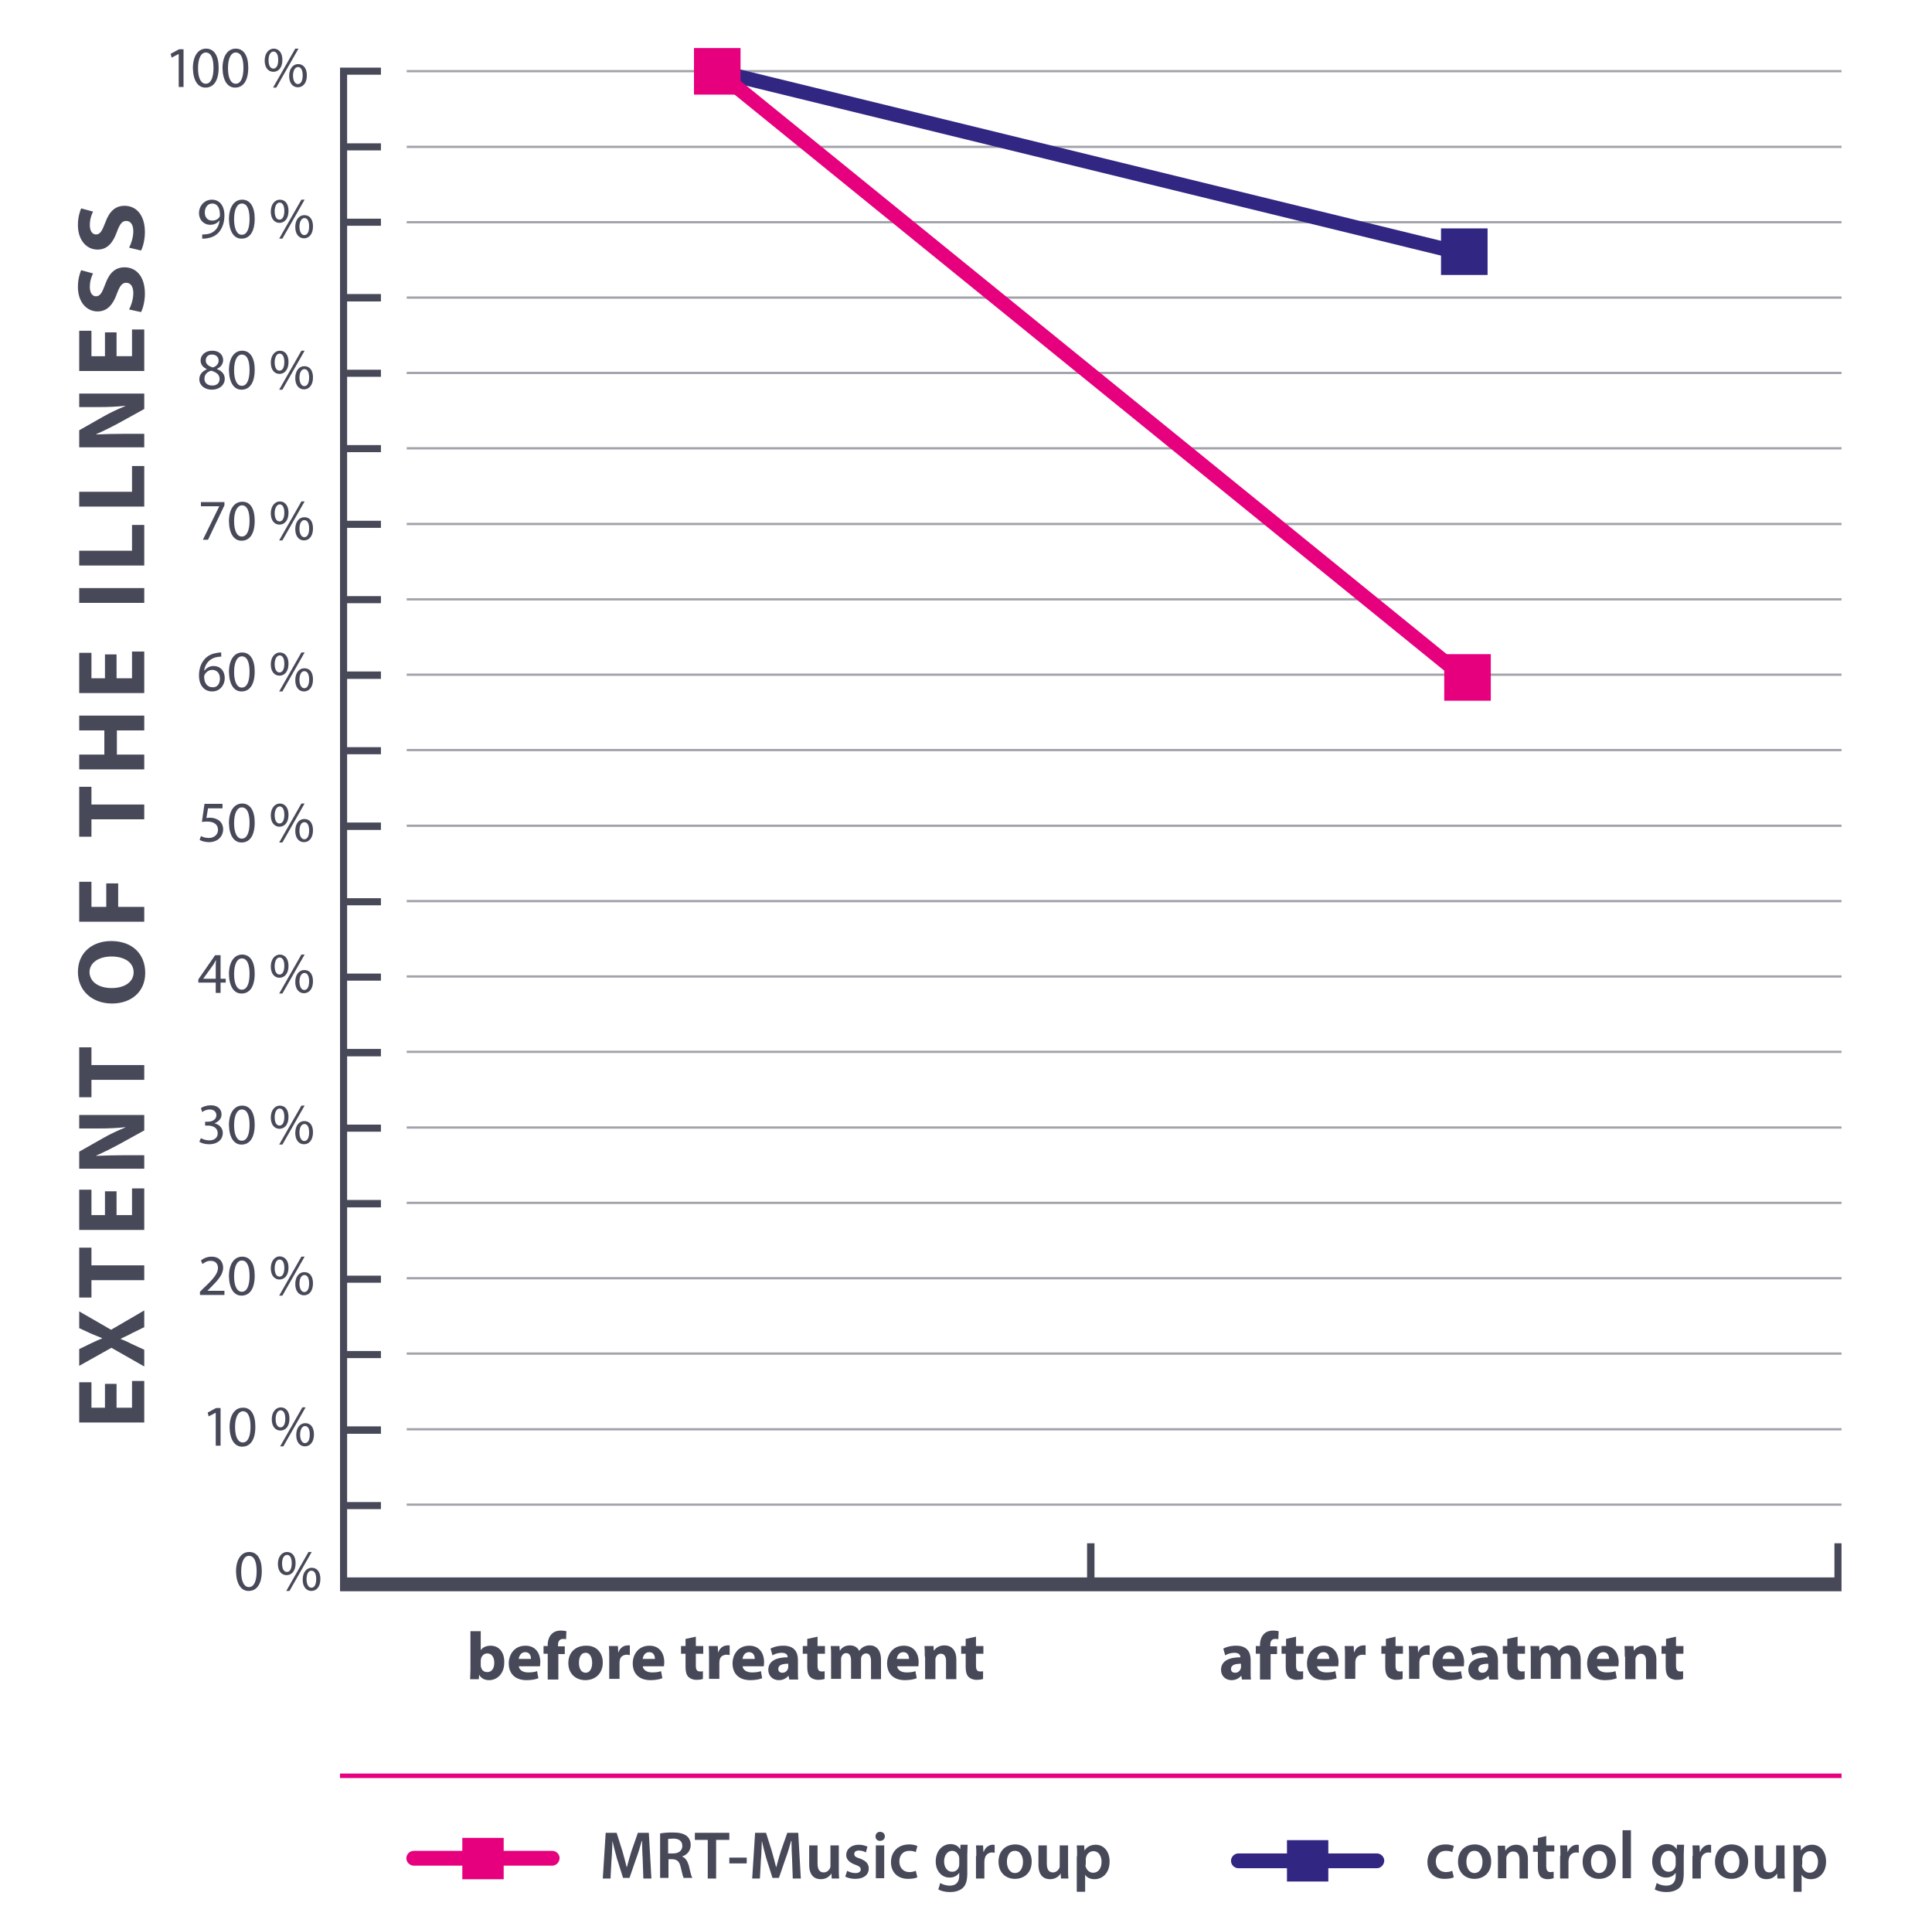<?xml version="1.0" encoding="utf-8"?>
<!-- Generator: Adobe Illustrator 19.0.0, SVG Export Plug-In . SVG Version: 6.00 Build 0)  -->
<svg version="1.1" id="Ebene_1" xmlns="http://www.w3.org/2000/svg" xmlns:xlink="http://www.w3.org/1999/xlink" x="0px" y="0px"
	 viewBox="0 0 600 594" enable-background="new 0 0 600 594" xml:space="preserve">
<line opacity="0.51" fill="none" stroke="#474959" stroke-width="0.703" x1="126.3" y1="22.1" x2="571.9" y2="22.1"/>
<line opacity="0.51" fill="none" stroke="#474959" stroke-width="0.703" x1="126.3" y1="45.6" x2="571.9" y2="45.6"/>
<line opacity="0.51" fill="none" stroke="#474959" stroke-width="0.703" x1="126.3" y1="69" x2="571.9" y2="69"/>
<line opacity="0.51" fill="none" stroke="#474959" stroke-width="0.703" x1="126.3" y1="92.4" x2="571.9" y2="92.4"/>
<line opacity="0.51" fill="none" stroke="#474959" stroke-width="0.703" x1="126.3" y1="115.8" x2="571.9" y2="115.8"/>
<line opacity="0.51" fill="none" stroke="#474959" stroke-width="0.703" x1="126.3" y1="139.2" x2="571.9" y2="139.2"/>
<line opacity="0.51" fill="none" stroke="#474959" stroke-width="0.703" x1="126.3" y1="162.7" x2="571.9" y2="162.7"/>
<line opacity="0.51" fill="none" stroke="#474959" stroke-width="0.703" x1="126.3" y1="186.1" x2="571.9" y2="186.1"/>
<line opacity="0.51" fill="none" stroke="#474959" stroke-width="0.703" x1="126.3" y1="209.5" x2="571.9" y2="209.5"/>
<line opacity="0.51" fill="none" stroke="#474959" stroke-width="0.703" x1="126.3" y1="232.9" x2="571.9" y2="232.9"/>
<line opacity="0.51" fill="none" stroke="#474959" stroke-width="0.703" x1="126.3" y1="256.4" x2="571.9" y2="256.4"/>
<line opacity="0.51" fill="none" stroke="#474959" stroke-width="0.703" x1="126.3" y1="279.8" x2="571.9" y2="279.8"/>
<line opacity="0.51" fill="none" stroke="#474959" stroke-width="0.703" x1="126.3" y1="303.2" x2="571.9" y2="303.2"/>
<line opacity="0.51" fill="none" stroke="#474959" stroke-width="0.703" x1="126.3" y1="326.6" x2="571.9" y2="326.6"/>
<line opacity="0.51" fill="none" stroke="#474959" stroke-width="0.703" x1="126.3" y1="350.1" x2="571.9" y2="350.1"/>
<line opacity="0.51" fill="none" stroke="#474959" stroke-width="0.703" x1="126.3" y1="373.5" x2="571.9" y2="373.5"/>
<line opacity="0.51" fill="none" stroke="#474959" stroke-width="0.703" x1="126.3" y1="396.9" x2="571.9" y2="396.9"/>
<line opacity="0.51" fill="none" stroke="#474959" stroke-width="0.703" x1="126.3" y1="420.3" x2="571.9" y2="420.3"/>
<line opacity="0.51" fill="none" stroke="#474959" stroke-width="0.703" x1="126.3" y1="443.8" x2="571.9" y2="443.8"/>
<line opacity="0.51" fill="none" stroke="#474959" stroke-width="0.703" x1="126.3" y1="467.2" x2="571.9" y2="467.2"/>
<g>
	<g>
		<path fill="#474959" d="M199.6,577.5c-0.1-1.8-0.2-4-0.2-5.9h-0.1c-0.5,1.7-1,3.6-1.7,5.4l-2.1,6.1h-2l-1.9-6
			c-0.5-1.8-1-3.7-1.4-5.5h0c-0.1,1.8-0.1,4.1-0.3,6l-0.3,5.7h-2.4l0.9-14.2h3.4l1.8,5.7c0.5,1.7,0.9,3.3,1.3,4.9h0.1
			c0.4-1.5,0.9-3.3,1.4-4.9l2-5.7h3.4l0.8,14.2h-2.5L199.6,577.5z"/>
		<path fill="#474959" d="M205,569.3c1-0.2,2.4-0.3,3.9-0.3c2,0,3.4,0.3,4.4,1.1c0.8,0.7,1.2,1.6,1.2,2.8c0,1.8-1.2,3.1-2.6,3.5v0.1
			c1,0.4,1.6,1.4,2,2.7c0.4,1.8,0.8,3.4,1.1,3.9h-2.7c-0.2-0.4-0.5-1.6-0.9-3.3c-0.4-1.8-1.1-2.4-2.5-2.5h-1.3v5.8H205V569.3z
			 M207.6,575.5h1.5c1.7,0,2.8-0.9,2.8-2.3c0-1.6-1.1-2.3-2.8-2.3c-0.8,0-1.3,0.1-1.6,0.1V575.5z"/>
		<path fill="#474959" d="M219.8,571.3h-4v-2.2h10.7v2.2h-4.1v12h-2.6V571.3z"/>
		<path fill="#474959" d="M231.9,576.8v1.8h-5.4v-1.8H231.9z"/>
		<path fill="#474959" d="M246,577.5c-0.1-1.8-0.2-4-0.2-5.9h-0.1c-0.5,1.7-1,3.6-1.7,5.4l-2.1,6.1h-2l-1.9-6
			c-0.5-1.8-1-3.7-1.4-5.5h0c-0.1,1.8-0.1,4.1-0.3,6l-0.3,5.7h-2.4l0.9-14.2h3.4l1.8,5.7c0.5,1.7,0.9,3.3,1.3,4.9h0.1
			c0.4-1.5,0.9-3.3,1.4-4.9l2-5.7h3.4l0.8,14.2h-2.5L246,577.5z"/>
		<path fill="#474959" d="M260.5,580.2c0,1.2,0,2.2,0.1,3.1h-2.3l-0.1-1.6h0c-0.4,0.7-1.4,1.8-3.3,1.8c-1.9,0-3.6-1.1-3.6-4.5v-6
			h2.6v5.6c0,1.7,0.5,2.8,1.9,2.8c1,0,1.7-0.7,2-1.4c0.1-0.2,0.1-0.5,0.1-0.8V573h2.6V580.2z"/>
		<path fill="#474959" d="M263.1,580.9c0.6,0.4,1.7,0.7,2.6,0.7c1.1,0,1.6-0.5,1.6-1.1c0-0.7-0.4-1-1.7-1.5c-2-0.7-2.8-1.8-2.8-3
			c0-1.8,1.5-3.2,3.9-3.2c1.1,0,2.1,0.3,2.7,0.6l-0.5,1.8c-0.4-0.3-1.3-0.6-2.2-0.6c-0.9,0-1.4,0.4-1.4,1.1c0,0.7,0.5,1,1.8,1.4
			c1.8,0.7,2.7,1.6,2.7,3.1c0,1.8-1.4,3.2-4.2,3.2c-1.2,0-2.4-0.3-3.1-0.7L263.1,580.9z"/>
		<path fill="#474959" d="M274.8,570.2c0,0.8-0.6,1.4-1.5,1.4c-0.9,0-1.4-0.6-1.4-1.4c0-0.8,0.6-1.4,1.4-1.4
			C274.2,568.8,274.8,569.4,274.8,570.2z M272,583.2V573h2.6v10.2H272z"/>
		<path fill="#474959" d="M284.9,582.9c-0.5,0.3-1.6,0.5-2.9,0.5c-3.2,0-5.3-2-5.3-5.2c0-3.1,2.1-5.5,5.7-5.5c0.9,0,1.9,0.2,2.5,0.5
			l-0.5,1.9c-0.4-0.2-1-0.4-2-0.4c-2,0-3.1,1.4-3.1,3.3c0,2.1,1.4,3.3,3.1,3.3c0.9,0,1.5-0.2,2-0.4L284.9,582.9z"/>
		<path fill="#474959" d="M300.5,573c0,0.7-0.1,1.5-0.1,2.9v5.8c0,2.1-0.4,3.7-1.5,4.6c-1.1,0.9-2.5,1.2-3.9,1.2
			c-1.3,0-2.7-0.3-3.6-0.8l0.6-2c0.7,0.4,1.7,0.8,3,0.8c1.7,0,2.9-0.9,2.9-3.1v-0.9h0c-0.6,0.9-1.6,1.5-3,1.5c-2.5,0-4.3-2.1-4.3-5
			c0-3.4,2.2-5.4,4.6-5.4c1.6,0,2.5,0.8,3,1.6h0l0.1-1.4H300.5z M297.9,577.1c0-0.2,0-0.5-0.1-0.7c-0.3-0.9-1-1.7-2.1-1.7
			c-1.4,0-2.5,1.3-2.5,3.3c0,1.7,0.9,3.2,2.5,3.2c1,0,1.8-0.6,2.1-1.6c0.1-0.3,0.1-0.6,0.1-0.9V577.1z"/>
		<path fill="#474959" d="M303.2,576.3c0-1.4,0-2.4-0.1-3.3h2.2l0.1,2h0.1c0.5-1.4,1.7-2.2,2.8-2.2c0.3,0,0.4,0,0.6,0.1v2.4
			c-0.2,0-0.4-0.1-0.8-0.1c-1.2,0-2.1,0.8-2.3,2c0,0.2-0.1,0.5-0.1,0.8v5.3h-2.6V576.3z"/>
		<path fill="#474959" d="M320.4,578c0,3.8-2.6,5.4-5.2,5.4c-2.9,0-5.1-2-5.1-5.3c0-3.4,2.2-5.4,5.3-5.4
			C318.4,572.8,320.4,574.9,320.4,578z M312.7,578.1c0,2,1,3.5,2.5,3.5c1.5,0,2.5-1.4,2.5-3.5c0-1.6-0.7-3.4-2.5-3.4
			C313.4,574.7,312.7,576.4,312.7,578.1z"/>
		<path fill="#474959" d="M331.7,580.2c0,1.2,0,2.2,0.1,3.1h-2.3l-0.1-1.6h0c-0.4,0.7-1.4,1.8-3.3,1.8c-1.9,0-3.6-1.1-3.6-4.5v-6
			h2.6v5.6c0,1.7,0.5,2.8,1.9,2.8c1,0,1.7-0.7,2-1.4c0.1-0.2,0.1-0.5,0.1-0.8V573h2.6V580.2z"/>
		<path fill="#474959" d="M334.5,576.4c0-1.3,0-2.4-0.1-3.4h2.3l0.1,1.6h0c0.8-1.2,2-1.8,3.5-1.8c2.4,0,4.3,2,4.3,5.2
			c0,3.7-2.3,5.5-4.7,5.5c-1.3,0-2.4-0.5-2.9-1.4h0v5.3h-2.6V576.4z M337.1,579c0,0.3,0,0.5,0.1,0.7c0.3,1,1.2,1.8,2.3,1.8
			c1.6,0,2.6-1.4,2.6-3.4c0-1.8-0.9-3.3-2.5-3.3c-1.1,0-2.1,0.8-2.3,1.9c-0.1,0.2-0.1,0.4-0.1,0.7V579z"/>
	</g>
	<g>
		<line fill="#E30613" x1="128.3" y1="577.1" x2="171.3" y2="577.1"/>
		<path fill="#E6007E" d="M171.5,579.3h-43c-1.2,0-2.3-1-2.3-2.3c0-1.2,1-2.3,2.3-2.3h43c1.2,0,2.3,1,2.3,2.3
			C173.7,578.3,172.7,579.3,171.5,579.3z"/>
		<rect x="144.6" y="571.7" fill="#E6007E" stroke="#E6007E" stroke-width="2.045" width="10.8" height="10.8"/>
	</g>
</g>
<g>
	<g>
		<path fill="#474959" d="M451.5,582.9c-0.5,0.3-1.6,0.5-2.9,0.5c-3.2,0-5.3-2-5.3-5.2c0-3.1,2.1-5.5,5.7-5.5c0.9,0,1.9,0.2,2.5,0.5
			l-0.5,1.9c-0.4-0.2-1-0.4-2-0.4c-2,0-3.1,1.4-3.1,3.3c0,2.1,1.4,3.3,3.1,3.3c0.9,0,1.5-0.2,2-0.4L451.5,582.9z"/>
		<path fill="#474959" d="M463.1,578c0,3.8-2.6,5.4-5.2,5.4c-2.9,0-5.1-2-5.1-5.3c0-3.4,2.2-5.4,5.3-5.4
			C461.1,572.8,463.1,574.9,463.1,578z M455.4,578.1c0,2,1,3.5,2.5,3.5c1.5,0,2.5-1.4,2.5-3.5c0-1.6-0.7-3.4-2.5-3.4
			C456.1,574.7,455.4,576.4,455.4,578.1z"/>
		<path fill="#474959" d="M465.2,576.1c0-1.2,0-2.2-0.1-3h2.3l0.1,1.5h0.1c0.4-0.8,1.6-1.8,3.3-1.8c1.8,0,3.6,1.2,3.6,4.4v6.1h-2.6
			v-5.8c0-1.5-0.5-2.6-2-2.6c-1,0-1.7,0.7-2,1.5c-0.1,0.2-0.1,0.5-0.1,0.8v6h-2.6V576.1z"/>
		<path fill="#474959" d="M480.2,570.1v2.9h2.5v1.9h-2.5v4.5c0,1.2,0.3,1.9,1.3,1.9c0.4,0,0.8-0.1,1-0.1l0,2c-0.4,0.1-1,0.3-1.9,0.3
			c-0.9,0-1.7-0.3-2.2-0.8c-0.5-0.6-0.8-1.5-0.8-2.9V575h-1.5V573h1.5v-2.3L480.2,570.1z"/>
		<path fill="#474959" d="M484.6,576.3c0-1.4,0-2.4-0.1-3.3h2.2l0.1,2h0.1c0.5-1.4,1.7-2.2,2.8-2.2c0.3,0,0.4,0,0.6,0.1v2.4
			c-0.2,0-0.4-0.1-0.8-0.1c-1.2,0-2.1,0.8-2.3,2c0,0.2-0.1,0.5-0.1,0.8v5.3h-2.6V576.3z"/>
		<path fill="#474959" d="M501.8,578c0,3.8-2.6,5.4-5.2,5.4c-2.9,0-5.1-2-5.1-5.3c0-3.4,2.2-5.4,5.3-5.4
			C499.8,572.8,501.8,574.9,501.8,578z M494.1,578.1c0,2,1,3.5,2.5,3.5c1.5,0,2.5-1.4,2.5-3.5c0-1.6-0.7-3.4-2.5-3.4
			C494.9,574.7,494.1,576.4,494.1,578.1z"/>
		<path fill="#474959" d="M503.9,568.3h2.6v14.9h-2.6V568.3z"/>
		<path fill="#474959" d="M523,573c0,0.7-0.1,1.5-0.1,2.9v5.8c0,2.1-0.4,3.7-1.5,4.6c-1.1,0.9-2.5,1.2-3.9,1.2
			c-1.3,0-2.7-0.3-3.6-0.8l0.6-2c0.7,0.4,1.7,0.8,3,0.8c1.7,0,2.9-0.9,2.9-3.1v-0.9h0c-0.6,0.9-1.6,1.5-3,1.5c-2.5,0-4.3-2.1-4.3-5
			c0-3.4,2.2-5.4,4.6-5.4c1.6,0,2.5,0.8,3,1.6h0l0.1-1.4H523z M520.4,577.1c0-0.2,0-0.5-0.1-0.7c-0.3-0.9-1-1.7-2.1-1.7
			c-1.4,0-2.5,1.3-2.5,3.3c0,1.7,0.9,3.2,2.5,3.2c1,0,1.8-0.6,2.1-1.6c0.1-0.3,0.1-0.6,0.1-0.9V577.1z"/>
		<path fill="#474959" d="M525.7,576.3c0-1.4,0-2.4-0.1-3.3h2.2l0.1,2h0.1c0.5-1.4,1.7-2.2,2.8-2.2c0.3,0,0.4,0,0.6,0.1v2.4
			c-0.2,0-0.4-0.1-0.8-0.1c-1.2,0-2.1,0.8-2.3,2c0,0.2-0.1,0.5-0.1,0.8v5.3h-2.6V576.3z"/>
		<path fill="#474959" d="M542.9,578c0,3.8-2.6,5.4-5.2,5.4c-2.9,0-5.1-2-5.1-5.3c0-3.4,2.2-5.4,5.3-5.4
			C540.9,572.8,542.9,574.9,542.9,578z M535.2,578.1c0,2,1,3.5,2.5,3.5c1.5,0,2.5-1.4,2.5-3.5c0-1.6-0.7-3.4-2.5-3.4
			C535.9,574.7,535.2,576.4,535.2,578.1z"/>
		<path fill="#474959" d="M554.2,580.2c0,1.2,0,2.2,0.1,3.1H552l-0.1-1.6h0c-0.4,0.7-1.4,1.8-3.3,1.8c-1.9,0-3.6-1.1-3.6-4.5v-6h2.6
			v5.6c0,1.7,0.5,2.8,1.9,2.8c1,0,1.7-0.7,2-1.4c0.1-0.2,0.1-0.5,0.1-0.8V573h2.6V580.2z"/>
		<path fill="#474959" d="M557,576.4c0-1.3,0-2.4-0.1-3.4h2.3l0.1,1.6h0c0.8-1.2,2-1.8,3.5-1.8c2.4,0,4.3,2,4.3,5.2
			c0,3.7-2.3,5.5-4.7,5.5c-1.3,0-2.4-0.5-2.9-1.4h0v5.3H557V576.4z M559.6,579c0,0.3,0,0.5,0.1,0.7c0.3,1,1.2,1.8,2.3,1.8
			c1.6,0,2.6-1.4,2.6-3.4c0-1.8-0.9-3.3-2.5-3.3c-1.1,0-2.1,0.8-2.3,1.9c-0.1,0.2-0.1,0.4-0.1,0.7V579z"/>
	</g>
	<g>
		<line fill="#E30613" x1="384.4" y1="577.8" x2="427.4" y2="577.8"/>
		<path fill="#312783" d="M427.6,580.1h-43c-1.2,0-2.3-1-2.3-2.3c0-1.2,1-2.3,2.3-2.3h43c1.2,0,2.3,1,2.3,2.3
			C429.8,579.1,428.8,580.1,427.6,580.1z"/>
		<rect x="400.7" y="572.4" fill="#312783" stroke="#312783" stroke-width="2.045" width="10.8" height="10.8"/>
	</g>
</g>
<polygon fill="#474959" points="569.7,479.2 569.7,489.8 339.9,489.8 339.9,479.2 337.6,479.2 337.6,489.8 107.8,489.8 107.8,468.6 
	118.3,468.6 118.3,466.4 107.8,466.4 107.8,445.2 118.3,445.2 118.3,442.9 107.8,442.9 107.8,421.7 118.3,421.7 118.3,419.5 
	107.8,419.5 107.8,398.3 118.3,398.3 118.3,396.1 107.8,396.1 107.8,374.9 118.3,374.9 118.3,372.6 107.8,372.6 107.8,351.4 
	118.3,351.4 118.3,349.2 107.8,349.2 107.8,328 118.3,328 118.3,325.7 107.8,325.7 107.8,304.5 118.3,304.5 118.3,302.3 
	107.8,302.3 107.8,281.1 118.3,281.1 118.3,278.9 107.8,278.9 107.8,257.7 118.3,257.7 118.3,255.4 107.8,255.4 107.8,234.2 
	118.3,234.2 118.3,232 107.8,232 107.8,210.8 118.3,210.8 118.3,208.5 107.8,208.5 107.8,187.3 118.3,187.3 118.3,185.1 
	107.8,185.1 107.8,163.9 118.3,163.9 118.3,161.7 107.8,161.7 107.8,140.4 118.3,140.4 118.3,138.2 107.8,138.2 107.8,117 
	118.3,117 118.3,114.8 107.8,114.8 107.8,93.6 118.3,93.6 118.3,91.3 107.8,91.3 107.8,70.1 118.3,70.1 118.3,67.9 107.8,67.9 
	107.8,46.7 118.3,46.7 118.3,44.5 107.8,44.5 107.8,23.2 118.3,23.2 118.3,21 105.6,21 105.6,494.1 571.9,494.1 571.9,479.2 "/>
<path fill="none" stroke="#312783" stroke-width="4.462" stroke-linecap="round" d="M454.6,78.8L222.7,22.1"/>
<g>
	<path fill="#474959" d="M81.3,487.8c0,4-1.5,6.2-4.1,6.2c-2.3,0-3.8-2.1-3.9-6c0-3.9,1.7-6.1,4.1-6.1
		C79.9,481.9,81.3,484.1,81.3,487.8z M74.9,488c0,3,0.9,4.8,2.4,4.8c1.6,0,2.4-1.9,2.4-4.9c0-2.9-0.7-4.8-2.4-4.8
		C75.9,483.1,74.9,484.8,74.9,488z"/>
	<path fill="#474959" d="M91.8,485.4c0,2.5-1.3,3.7-2.8,3.7c-1.5,0-2.7-1.2-2.7-3.5c0-2.3,1.3-3.7,2.8-3.7
		C90.8,481.9,91.8,483.2,91.8,485.4z M87.6,485.5c0,1.5,0.5,2.6,1.5,2.6c1,0,1.5-1.1,1.5-2.7c0-1.4-0.4-2.6-1.5-2.6
		C88.1,482.9,87.6,484,87.6,485.5z M88.9,494l6.9-12.1h1L89.9,494H88.9z M99.5,490.3c0,2.5-1.3,3.7-2.8,3.7c-1.5,0-2.7-1.2-2.7-3.5
		c0-2.4,1.3-3.7,2.8-3.7C98.4,486.8,99.5,488,99.5,490.3z M95.2,490.4c0,1.5,0.6,2.6,1.5,2.6c1,0,1.5-1.1,1.5-2.7
		c0-1.4-0.4-2.6-1.5-2.6C95.7,487.7,95.2,488.9,95.2,490.4z"/>
</g>
<g>
	<path fill="#474959" d="M66.9,438.7L66.9,438.7l-2.1,1.1l-0.3-1.2l2.6-1.4h1.4v11.7h-1.5V438.7z"/>
	<path fill="#474959" d="M79.3,443c0,4-1.5,6.2-4.1,6.2c-2.3,0-3.8-2.1-3.9-6c0-3.9,1.7-6.1,4.1-6.1C77.9,437,79.3,439.2,79.3,443z
		 M73,443.1c0,3,0.9,4.8,2.4,4.8c1.6,0,2.4-1.9,2.4-4.9c0-2.9-0.7-4.8-2.4-4.8C74,438.3,73,440,73,443.1z"/>
	<path fill="#474959" d="M89.9,440.5c0,2.5-1.3,3.7-2.8,3.7c-1.5,0-2.7-1.2-2.7-3.5c0-2.3,1.3-3.7,2.8-3.7
		C88.8,437,89.9,438.3,89.9,440.5z M85.6,440.6c0,1.5,0.5,2.6,1.5,2.6c1,0,1.5-1.1,1.5-2.7c0-1.4-0.4-2.6-1.5-2.6
		C86.1,438,85.6,439.2,85.6,440.6z M87,449.1l6.9-12.1h1L88,449.1H87z M97.5,445.4c0,2.5-1.3,3.7-2.8,3.7c-1.5,0-2.7-1.2-2.7-3.5
		c0-2.4,1.3-3.7,2.8-3.7C96.4,441.9,97.5,443.1,97.5,445.4z M93.2,445.5c0,1.5,0.6,2.6,1.5,2.6c1,0,1.5-1.1,1.5-2.7
		c0-1.4-0.4-2.6-1.5-2.6C93.8,442.8,93.2,444,93.2,445.5z"/>
</g>
<g>
	<path fill="#474959" d="M62.1,402.1v-1l1.2-1.2c3-2.8,4.3-4.4,4.4-6.1c0-1.2-0.6-2.3-2.3-2.3c-1.1,0-1.9,0.5-2.5,1l-0.5-1.1
		c0.8-0.7,2-1.2,3.3-1.2c2.5,0,3.6,1.7,3.6,3.4c0,2.2-1.6,3.9-4,6.3l-0.9,0.9v0h5.3v1.3H62.1z"/>
	<path fill="#474959" d="M79.1,396.1c0,4-1.5,6.2-4.1,6.2c-2.3,0-3.8-2.1-3.9-6c0-3.9,1.7-6.1,4.1-6.1
		C77.7,390.2,79.1,392.3,79.1,396.1z M72.7,396.3c0,3,0.9,4.8,2.4,4.8c1.6,0,2.4-1.9,2.4-4.9c0-2.9-0.7-4.8-2.4-4.8
		C73.7,391.4,72.7,393.1,72.7,396.3z"/>
	<path fill="#474959" d="M89.6,393.6c0,2.5-1.3,3.7-2.8,3.7c-1.5,0-2.7-1.2-2.7-3.5c0-2.3,1.3-3.7,2.8-3.7
		C88.5,390.2,89.6,391.4,89.6,393.6z M85.3,393.8c0,1.5,0.5,2.6,1.5,2.6c1,0,1.5-1.1,1.5-2.7c0-1.4-0.4-2.6-1.5-2.6
		C85.9,391.1,85.3,392.3,85.3,393.8z M86.7,402.3l6.9-12.1h1l-6.9,12.1H86.7z M97.2,398.5c0,2.5-1.3,3.7-2.8,3.7
		c-1.5,0-2.7-1.2-2.7-3.5c0-2.4,1.3-3.7,2.8-3.7C96.2,395,97.2,396.3,97.2,398.5z M93,398.6c0,1.5,0.6,2.6,1.5,2.6
		c1,0,1.5-1.1,1.5-2.7c0-1.4-0.4-2.6-1.5-2.6C93.5,396,93,397.1,93,398.6z"/>
</g>
<g>
	<path fill="#474959" d="M62.4,353.4c0.5,0.3,1.5,0.7,2.6,0.7c2,0,2.7-1.3,2.6-2.3c0-1.6-1.5-2.3-3-2.3h-0.9v-1.2h0.9
		c1.2,0,2.6-0.6,2.6-2c0-0.9-0.6-1.8-2.1-1.8c-0.9,0-1.8,0.4-2.3,0.8l-0.4-1.2c0.6-0.5,1.8-0.9,3.1-0.9c2.3,0,3.3,1.4,3.3,2.8
		c0,1.2-0.7,2.2-2.2,2.8v0c1.4,0.3,2.6,1.4,2.6,3c0,1.9-1.5,3.5-4.3,3.5c-1.3,0-2.5-0.4-3-0.8L62.4,353.4z"/>
	<path fill="#474959" d="M79.1,349.2c0,4-1.5,6.2-4.1,6.2c-2.3,0-3.8-2.1-3.9-6c0-3.9,1.7-6.1,4.1-6.1
		C77.7,343.3,79.1,345.5,79.1,349.2z M72.7,349.4c0,3,0.9,4.8,2.4,4.8c1.6,0,2.4-1.9,2.4-4.9c0-2.9-0.7-4.8-2.4-4.8
		C73.7,344.5,72.7,346.2,72.7,349.4z"/>
	<path fill="#474959" d="M89.6,346.8c0,2.5-1.3,3.7-2.8,3.7c-1.5,0-2.7-1.2-2.7-3.5c0-2.3,1.3-3.7,2.8-3.7
		C88.5,343.3,89.6,344.5,89.6,346.8z M85.3,346.9c0,1.5,0.5,2.6,1.5,2.6c1,0,1.5-1.1,1.5-2.7c0-1.4-0.4-2.6-1.5-2.6
		C85.9,344.2,85.3,345.4,85.3,346.9z M86.7,355.4l6.9-12.1h1l-6.9,12.1H86.7z M97.2,351.6c0,2.5-1.3,3.7-2.8,3.7
		c-1.5,0-2.7-1.2-2.7-3.5c0-2.4,1.3-3.7,2.8-3.7C96.2,348.1,97.2,349.4,97.2,351.6z M93,351.7c0,1.5,0.6,2.6,1.5,2.6
		c1,0,1.5-1.1,1.5-2.7c0-1.4-0.4-2.6-1.5-2.6C93.5,349.1,93,350.2,93,351.7z"/>
</g>
<g>
	<path fill="#474959" d="M67,308.3v-3.2h-5.4v-1l5.2-7.5h1.7v7.3h1.6v1.2h-1.6v3.2H67z M67,303.9V300c0-0.6,0-1.2,0.1-1.8H67
		c-0.4,0.7-0.6,1.2-1,1.7l-2.9,4v0H67z"/>
	<path fill="#474959" d="M79.1,302.3c0,4-1.5,6.2-4.1,6.2c-2.3,0-3.8-2.1-3.9-6c0-3.9,1.7-6.1,4.1-6.1
		C77.7,296.4,79.1,298.6,79.1,302.3z M72.7,302.5c0,3,0.9,4.8,2.4,4.8c1.6,0,2.4-1.9,2.4-4.9c0-2.9-0.7-4.8-2.4-4.8
		C73.7,297.6,72.7,299.3,72.7,302.5z"/>
	<path fill="#474959" d="M89.6,299.9c0,2.5-1.3,3.7-2.8,3.7c-1.5,0-2.7-1.2-2.7-3.5c0-2.3,1.3-3.7,2.8-3.7
		C88.5,296.4,89.6,297.7,89.6,299.9z M85.3,300c0,1.5,0.5,2.6,1.5,2.6c1,0,1.5-1.1,1.5-2.7c0-1.4-0.4-2.6-1.5-2.6
		C85.9,297.3,85.3,298.5,85.3,300z M86.7,308.5l6.9-12.1h1l-6.9,12.1H86.7z M97.2,304.7c0,2.5-1.3,3.7-2.8,3.7
		c-1.5,0-2.7-1.2-2.7-3.5c0-2.4,1.3-3.7,2.8-3.7C96.2,301.2,97.2,302.5,97.2,304.7z M93,304.8c0,1.5,0.6,2.6,1.5,2.6
		c1,0,1.5-1.1,1.5-2.7c0-1.4-0.4-2.6-1.5-2.6C93.5,302.2,93,303.4,93,304.8z"/>
</g>
<g>
	<path fill="#474959" d="M69.1,251h-4.5l-0.5,3c0.3,0,0.5-0.1,1-0.1c0.9,0,1.8,0.2,2.5,0.6c0.9,0.5,1.7,1.5,1.7,3c0,2.3-1.8,4-4.4,4
		c-1.3,0-2.4-0.4-2.9-0.7l0.4-1.2c0.5,0.3,1.4,0.6,2.5,0.6c1.5,0,2.8-1,2.8-2.5c0-1.5-1-2.6-3.4-2.6c-0.7,0-1.2,0.1-1.6,0.1l0.8-5.6
		h5.6V251z"/>
	<path fill="#474959" d="M79.1,255.4c0,4-1.5,6.2-4.1,6.2c-2.3,0-3.8-2.1-3.9-6c0-3.9,1.7-6.1,4.1-6.1
		C77.7,249.5,79.1,251.7,79.1,255.4z M72.7,255.6c0,3,0.9,4.8,2.4,4.8c1.6,0,2.4-1.9,2.4-4.9c0-2.9-0.7-4.8-2.4-4.8
		C73.7,250.7,72.7,252.4,72.7,255.6z"/>
	<path fill="#474959" d="M89.6,253c0,2.5-1.3,3.7-2.8,3.7c-1.5,0-2.7-1.2-2.7-3.5c0-2.3,1.3-3.7,2.8-3.7
		C88.5,249.5,89.6,250.8,89.6,253z M85.3,253.1c0,1.5,0.5,2.6,1.5,2.6c1,0,1.5-1.1,1.5-2.7c0-1.4-0.4-2.6-1.5-2.6
		C85.9,250.5,85.3,251.6,85.3,253.1z M86.7,261.6l6.9-12.1h1l-6.9,12.1H86.7z M97.2,257.8c0,2.5-1.3,3.7-2.8,3.7
		c-1.5,0-2.7-1.2-2.7-3.5c0-2.4,1.3-3.7,2.8-3.7C96.2,254.3,97.2,255.6,97.2,257.8z M93,258c0,1.5,0.6,2.6,1.5,2.6
		c1,0,1.5-1.1,1.5-2.7c0-1.4-0.4-2.6-1.5-2.6C93.5,255.3,93,256.5,93,258z"/>
</g>
<g>
	<path fill="#474959" d="M68.7,203.9c-0.3,0-0.7,0-1.2,0.1c-2.5,0.4-3.8,2.2-4.1,4.2h0.1c0.6-0.7,1.5-1.4,2.8-1.4
		c2.1,0,3.5,1.5,3.5,3.8c0,2.1-1.5,4.1-3.9,4.1c-2.5,0-4.1-1.9-4.1-5c0-2.3,0.8-4.1,2-5.3c1-1,2.3-1.5,3.7-1.7
		c0.5-0.1,0.9-0.1,1.2-0.1V203.9z M68.3,210.7c0-1.7-1-2.7-2.4-2.7c-1,0-1.8,0.6-2.3,1.4c-0.1,0.2-0.2,0.4-0.2,0.7
		c0,1.9,0.9,3.3,2.6,3.3C67.4,213.5,68.3,212.4,68.3,210.7z"/>
	<path fill="#474959" d="M79.1,208.5c0,4-1.5,6.2-4.1,6.2c-2.3,0-3.8-2.1-3.9-6c0-3.9,1.7-6.1,4.1-6.1
		C77.7,202.6,79.1,204.8,79.1,208.5z M72.7,208.7c0,3,0.9,4.8,2.4,4.8c1.6,0,2.4-1.9,2.4-4.9c0-2.9-0.7-4.8-2.4-4.8
		C73.7,203.8,72.7,205.5,72.7,208.7z"/>
	<path fill="#474959" d="M89.6,206.1c0,2.5-1.3,3.7-2.8,3.7c-1.5,0-2.7-1.2-2.7-3.5c0-2.3,1.3-3.7,2.8-3.7
		C88.5,202.6,89.6,203.9,89.6,206.1z M85.3,206.2c0,1.5,0.5,2.6,1.5,2.6c1,0,1.5-1.1,1.5-2.7c0-1.4-0.4-2.6-1.5-2.6
		C85.9,203.6,85.3,204.7,85.3,206.2z M86.7,214.7l6.9-12.1h1l-6.9,12.1H86.7z M97.2,211c0,2.5-1.3,3.7-2.8,3.7
		c-1.5,0-2.7-1.2-2.7-3.5c0-2.4,1.3-3.7,2.8-3.7C96.2,207.5,97.2,208.7,97.2,211z M93,211.1c0,1.5,0.6,2.6,1.5,2.6
		c1,0,1.5-1.1,1.5-2.7c0-1.4-0.4-2.6-1.5-2.6C93.5,208.4,93,209.6,93,211.1z"/>
</g>
<g>
	<path fill="#474959" d="M69.7,155.9v1l-5.1,10.7h-1.6l5.1-10.4v0h-5.7v-1.3H69.7z"/>
	<path fill="#474959" d="M79.1,161.7c0,4-1.5,6.2-4.1,6.2c-2.3,0-3.8-2.1-3.9-6c0-3.9,1.7-6.1,4.1-6.1
		C77.7,155.7,79.1,157.9,79.1,161.7z M72.7,161.8c0,3,0.9,4.8,2.4,4.8c1.6,0,2.4-1.9,2.4-4.9c0-2.9-0.7-4.8-2.4-4.8
		C73.7,157,72.7,158.7,72.7,161.8z"/>
	<path fill="#474959" d="M89.6,159.2c0,2.5-1.3,3.7-2.8,3.7c-1.5,0-2.7-1.2-2.7-3.5c0-2.3,1.3-3.7,2.8-3.7
		C88.5,155.7,89.6,157,89.6,159.2z M85.3,159.3c0,1.5,0.5,2.6,1.5,2.6c1,0,1.5-1.1,1.5-2.7c0-1.4-0.4-2.6-1.5-2.6
		C85.9,156.7,85.3,157.9,85.3,159.3z M86.7,167.8l6.9-12.1h1l-6.9,12.1H86.7z M97.2,164.1c0,2.5-1.3,3.7-2.8,3.7
		c-1.5,0-2.7-1.2-2.7-3.5c0-2.4,1.3-3.7,2.8-3.7C96.2,160.6,97.2,161.8,97.2,164.1z M93,164.2c0,1.5,0.6,2.6,1.5,2.6
		c1,0,1.5-1.1,1.5-2.7c0-1.4-0.4-2.6-1.5-2.6C93.5,161.5,93,162.7,93,164.2z"/>
</g>
<g>
	<path fill="#474959" d="M61.9,117.8c0-1.5,0.9-2.5,2.3-3.1l0-0.1c-1.3-0.6-1.9-1.6-1.9-2.6c0-1.9,1.6-3.1,3.6-3.1
		c2.3,0,3.4,1.4,3.4,2.9c0,1-0.5,2.1-1.9,2.7v0.1c1.5,0.6,2.4,1.6,2.4,3c0,2-1.7,3.4-4,3.4C63.4,121,61.9,119.5,61.9,117.8z
		 M68.2,117.7c0-1.4-1-2.1-2.6-2.6c-1.4,0.4-2.1,1.3-2.1,2.4c-0.1,1.2,0.8,2.2,2.3,2.2C67.3,119.8,68.2,118.9,68.2,117.7z
		 M63.9,111.9c0,1.2,0.9,1.8,2.2,2.2c1-0.3,1.8-1.1,1.8-2.1c0-0.9-0.6-1.9-2-1.9C64.6,110,63.9,110.9,63.9,111.9z"/>
	<path fill="#474959" d="M79.1,114.8c0,4-1.5,6.2-4.1,6.2c-2.3,0-3.8-2.1-3.9-6c0-3.9,1.7-6.1,4.1-6.1
		C77.7,108.9,79.1,111.1,79.1,114.8z M72.7,115c0,3,0.9,4.8,2.4,4.8c1.6,0,2.4-1.9,2.4-4.9c0-2.9-0.7-4.8-2.4-4.8
		C73.7,110.1,72.7,111.8,72.7,115z"/>
	<path fill="#474959" d="M89.6,112.4c0,2.5-1.3,3.7-2.8,3.7c-1.5,0-2.7-1.2-2.7-3.5c0-2.3,1.3-3.7,2.8-3.7
		C88.5,108.9,89.6,110.1,89.6,112.4z M85.3,112.5c0,1.5,0.5,2.6,1.5,2.6c1,0,1.5-1.1,1.5-2.7c0-1.4-0.4-2.6-1.5-2.6
		C85.9,109.8,85.3,111,85.3,112.5z M86.7,121l6.9-12.1h1L87.7,121H86.7z M97.2,117.2c0,2.5-1.3,3.7-2.8,3.7c-1.5,0-2.7-1.2-2.7-3.5
		c0-2.4,1.3-3.7,2.8-3.7C96.2,113.7,97.2,115,97.2,117.2z M93,117.3c0,1.5,0.6,2.6,1.5,2.6c1,0,1.5-1.1,1.5-2.7
		c0-1.4-0.4-2.6-1.5-2.6C93.5,114.7,93,115.8,93,117.3z"/>
</g>
<g>
	<path fill="#474959" d="M63,72.8c0.3,0,0.7,0,1.3-0.1c0.9-0.1,1.8-0.5,2.4-1.1c0.8-0.7,1.3-1.7,1.5-3.1h-0.1
		c-0.6,0.8-1.6,1.3-2.8,1.3c-2.1,0-3.5-1.6-3.5-3.6c0-2.2,1.6-4.2,4-4.2s3.9,1.9,3.9,4.9c0,2.6-0.9,4.4-2,5.5
		c-0.9,0.9-2.1,1.4-3.4,1.6c-0.6,0.1-1.1,0.1-1.5,0.1V72.8z M63.6,66c0,1.5,0.9,2.5,2.3,2.5c1.1,0,1.9-0.5,2.3-1.2
		c0.1-0.1,0.1-0.3,0.1-0.6c0-2-0.7-3.5-2.4-3.5C64.5,63.2,63.6,64.4,63.6,66z"/>
	<path fill="#474959" d="M79.1,67.9c0,4-1.5,6.2-4.1,6.2c-2.3,0-3.8-2.1-3.9-6c0-3.9,1.7-6.1,4.1-6.1C77.7,62,79.1,64.2,79.1,67.9z
		 M72.7,68.1c0,3,0.9,4.8,2.4,4.8c1.6,0,2.4-1.9,2.4-4.9c0-2.9-0.7-4.8-2.4-4.8C73.7,63.2,72.7,64.9,72.7,68.1z"/>
	<path fill="#474959" d="M89.6,65.5c0,2.5-1.3,3.7-2.8,3.7c-1.5,0-2.7-1.2-2.7-3.5c0-2.3,1.3-3.7,2.8-3.7
		C88.5,62,89.6,63.2,89.6,65.5z M85.3,65.6c0,1.5,0.5,2.6,1.5,2.6c1,0,1.5-1.1,1.5-2.7c0-1.4-0.4-2.6-1.5-2.6
		C85.9,62.9,85.3,64.1,85.3,65.6z M86.7,74.1L93.6,62h1l-6.9,12.1H86.7z M97.2,70.3c0,2.5-1.3,3.7-2.8,3.7c-1.5,0-2.7-1.2-2.7-3.5
		c0-2.4,1.3-3.7,2.8-3.7C96.2,66.8,97.2,68.1,97.2,70.3z M93,70.4c0,1.5,0.6,2.6,1.5,2.6c1,0,1.5-1.1,1.5-2.7c0-1.4-0.4-2.6-1.5-2.6
		C93.5,67.8,93,69,93,70.4z"/>
</g>
<g>
	<path fill="#474959" d="M55.4,16.8L55.4,16.8l-2.1,1.1L53,16.7l2.6-1.4H57V27h-1.5V16.8z"/>
	<path fill="#474959" d="M67.9,21c0,4-1.5,6.2-4.1,6.2c-2.3,0-3.8-2.1-3.9-6c0-3.9,1.7-6.1,4.1-6.1C66.5,15.1,67.9,17.3,67.9,21z
		 M61.5,21.2c0,3,0.9,4.8,2.4,4.8c1.6,0,2.4-1.9,2.4-4.9c0-2.9-0.7-4.8-2.4-4.8C62.5,16.3,61.5,18,61.5,21.2z"/>
	<path fill="#474959" d="M77.1,21c0,4-1.5,6.2-4.1,6.2c-2.3,0-3.8-2.1-3.9-6c0-3.9,1.7-6.1,4.1-6.1C75.7,15.1,77.1,17.3,77.1,21z
		 M70.8,21.2c0,3,0.9,4.8,2.4,4.8c1.6,0,2.4-1.9,2.4-4.9c0-2.9-0.7-4.8-2.4-4.8C71.8,16.3,70.8,18,70.8,21.2z"/>
	<path fill="#474959" d="M87.7,18.6c0,2.5-1.3,3.7-2.8,3.7c-1.5,0-2.7-1.2-2.7-3.5c0-2.3,1.3-3.7,2.8-3.7
		C86.6,15.1,87.7,16.4,87.7,18.6z M83.4,18.7c0,1.5,0.5,2.6,1.5,2.6c1,0,1.5-1.1,1.5-2.7c0-1.4-0.4-2.6-1.5-2.6
		C83.9,16.1,83.4,17.2,83.4,18.7z M84.8,27.2l6.9-12.1h1l-6.9,12.1H84.8z M95.3,23.4c0,2.5-1.3,3.7-2.8,3.7c-1.5,0-2.7-1.2-2.7-3.5
		c0-2.4,1.3-3.7,2.8-3.7C94.2,19.9,95.3,21.2,95.3,23.4z M91,23.5c0,1.5,0.6,2.6,1.5,2.6c1,0,1.5-1.1,1.5-2.7c0-1.4-0.4-2.6-1.5-2.6
		C91.5,20.9,91,22.1,91,23.5z"/>
</g>
<g>
	<path fill="#474959" d="M385.7,521.4l-0.2-1h-0.1c-0.7,0.8-1.7,1.3-2.9,1.3c-2.1,0-3.3-1.5-3.3-3.2c0-2.7,2.4-3.9,6-3.9v-0.1
		c0-0.5-0.3-1.3-1.9-1.3c-1,0-2.2,0.4-2.8,0.8l-0.6-2.1c0.7-0.4,2.1-0.9,4-0.9c3.4,0,4.5,2,4.5,4.4v3.6c0,1,0,1.9,0.1,2.5H385.7z
		 M385.3,516.6c-1.7,0-3,0.4-3,1.6c0,0.8,0.5,1.2,1.3,1.2c0.8,0,1.4-0.5,1.7-1.2c0-0.2,0.1-0.4,0.1-0.5V516.6z"/>
	<path fill="#474959" d="M391.3,521.4v-7.9h-1.3v-2.4h1.3v-0.4c0-1.2,0.4-2.6,1.3-3.4c0.8-0.8,1.9-1,2.8-1c0.7,0,1.3,0.1,1.7,0.2
		L397,509c-0.3-0.1-0.6-0.1-1-0.1c-1.1,0-1.5,0.8-1.5,1.8v0.5h2.1v2.4h-2v7.9H391.3z"/>
	<path fill="#474959" d="M402.5,508.2v2.9h2.3v2.4h-2.3v3.7c0,1.2,0.3,1.8,1.3,1.8c0.4,0,0.7,0,0.9-0.1l0,2.4
		c-0.4,0.2-1.2,0.3-2.1,0.3c-1,0-1.9-0.4-2.4-0.9c-0.6-0.6-0.9-1.6-0.9-3v-4.2H398v-2.4h1.4v-2.2L402.5,508.2z"/>
	<path fill="#474959" d="M409,517.3c0.1,1.3,1.4,2,2.9,2c1.1,0,2-0.1,2.8-0.4l0.4,2.2c-1.1,0.4-2.3,0.6-3.7,0.6
		c-3.5,0-5.5-2-5.5-5.2c0-2.6,1.6-5.5,5.2-5.5c3.3,0,4.6,2.6,4.6,5.1c0,0.5-0.1,1-0.1,1.3H409z M412.8,515.1c0-0.8-0.3-2.1-1.8-2.1
		c-1.3,0-1.9,1.2-2,2.1H412.8z"/>
	<path fill="#474959" d="M417.7,514.5c0-1.5,0-2.5-0.1-3.4h2.8l0.1,1.9h0.1c0.5-1.5,1.8-2.1,2.8-2.1c0.3,0,0.4,0,0.7,0v3
		c-0.2,0-0.5-0.1-0.9-0.1c-1.2,0-2,0.6-2.2,1.6c0,0.2-0.1,0.5-0.1,0.7v5.2h-3.2V514.5z"/>
	<path fill="#474959" d="M433.4,508.2v2.9h2.3v2.4h-2.3v3.7c0,1.2,0.3,1.8,1.3,1.8c0.4,0,0.7,0,0.9-0.1l0,2.4
		c-0.4,0.2-1.2,0.3-2.1,0.3c-1,0-1.9-0.4-2.4-0.9c-0.6-0.6-0.9-1.6-0.9-3v-4.2H429v-2.4h1.4v-2.2L433.4,508.2z"/>
	<path fill="#474959" d="M437.6,514.5c0-1.5,0-2.5-0.1-3.4h2.8l0.1,1.9h0.1c0.5-1.5,1.8-2.1,2.8-2.1c0.3,0,0.4,0,0.7,0v3
		c-0.2,0-0.5-0.1-0.9-0.1c-1.2,0-2,0.6-2.2,1.6c0,0.2-0.1,0.5-0.1,0.7v5.2h-3.2V514.5z"/>
	<path fill="#474959" d="M448,517.3c0.1,1.3,1.4,2,2.9,2c1.1,0,2-0.1,2.8-0.4l0.4,2.2c-1.1,0.4-2.3,0.6-3.7,0.6
		c-3.5,0-5.5-2-5.5-5.2c0-2.6,1.6-5.5,5.2-5.5c3.3,0,4.6,2.6,4.6,5.1c0,0.5-0.1,1-0.1,1.3H448z M451.8,515.1c0-0.8-0.3-2.1-1.8-2.1
		c-1.3,0-1.9,1.2-2,2.1H451.8z"/>
	<path fill="#474959" d="M462.5,521.4l-0.2-1h-0.1c-0.7,0.8-1.7,1.3-2.9,1.3c-2.1,0-3.3-1.5-3.3-3.2c0-2.7,2.4-3.9,6-3.9v-0.1
		c0-0.5-0.3-1.3-1.9-1.3c-1.1,0-2.2,0.4-2.8,0.8l-0.6-2.1c0.7-0.4,2.1-0.9,4-0.9c3.4,0,4.5,2,4.5,4.4v3.6c0,1,0,1.9,0.1,2.5H462.5z
		 M462.1,516.6c-1.7,0-3,0.4-3,1.6c0,0.8,0.5,1.2,1.3,1.2c0.8,0,1.4-0.5,1.7-1.2c0-0.2,0.1-0.4,0.1-0.5V516.6z"/>
	<path fill="#474959" d="M471.3,508.2v2.9h2.3v2.4h-2.3v3.7c0,1.2,0.3,1.8,1.3,1.8c0.4,0,0.7,0,0.9-0.1l0,2.4
		c-0.4,0.2-1.2,0.3-2.1,0.3c-1,0-1.9-0.4-2.4-0.9c-0.6-0.6-0.9-1.6-0.9-3v-4.2h-1.4v-2.4h1.4v-2.2L471.3,508.2z"/>
	<path fill="#474959" d="M475.4,514.4c0-1.3,0-2.4-0.1-3.3h2.7l0.1,1.4h0.1c0.4-0.7,1.3-1.6,3.1-1.6c1.3,0,2.4,0.7,2.8,1.7h0
		c0.4-0.5,0.8-0.9,1.3-1.2c0.6-0.3,1.2-0.5,2-0.5c2,0,3.5,1.4,3.5,4.5v6h-3.1v-5.6c0-1.5-0.5-2.4-1.5-2.4c-0.7,0-1.3,0.5-1.5,1.1
		c-0.1,0.2-0.1,0.6-0.1,0.8v6h-3.1v-5.8c0-1.3-0.5-2.2-1.5-2.2c-0.8,0-1.3,0.6-1.5,1.2c-0.1,0.3-0.1,0.5-0.1,0.8v6h-3.1V514.4z"/>
	<path fill="#474959" d="M496,517.3c0.1,1.3,1.4,2,2.9,2c1.1,0,2-0.1,2.8-0.4l0.4,2.2c-1,0.4-2.3,0.6-3.7,0.6c-3.5,0-5.5-2-5.5-5.2
		c0-2.6,1.6-5.5,5.2-5.5c3.3,0,4.6,2.6,4.6,5.1c0,0.5-0.1,1-0.1,1.3H496z M499.7,515.1c0-0.8-0.3-2.1-1.8-2.1c-1.3,0-1.9,1.2-2,2.1
		H499.7z"/>
	<path fill="#474959" d="M504.6,514.4c0-1.3,0-2.4-0.1-3.3h2.8l0.1,1.4h0.1c0.4-0.7,1.5-1.6,3.2-1.6c2.1,0,3.7,1.4,3.7,4.4v6.1h-3.2
		v-5.7c0-1.3-0.5-2.2-1.6-2.2c-0.9,0-1.4,0.6-1.6,1.2c-0.1,0.2-0.1,0.5-0.1,0.8v5.9h-3.2V514.4z"/>
	<path fill="#474959" d="M520.5,508.2v2.9h2.3v2.4h-2.3v3.7c0,1.2,0.3,1.8,1.3,1.8c0.4,0,0.7,0,0.9-0.1l0,2.4
		c-0.4,0.2-1.2,0.3-2.1,0.3c-1,0-1.9-0.4-2.4-0.9c-0.6-0.6-0.9-1.6-0.9-3v-4.2H516v-2.4h1.4v-2.2L520.5,508.2z"/>
</g>
<g>
	<path fill="#474959" d="M146,521.4c0-0.7,0.1-1.9,0.1-3.1v-11.8h3.2v5.9h0c0.6-0.9,1.7-1.4,3.1-1.4c2.5,0,4.3,2,4.2,5.2
		c0,3.7-2.4,5.5-4.7,5.5c-1.2,0-2.4-0.4-3.1-1.7h0l-0.1,1.4H146z M149.3,517.1c0,0.2,0,0.4,0.1,0.6c0.2,0.9,0.9,1.5,1.9,1.5
		c1.4,0,2.2-1.1,2.2-2.9c0-1.6-0.7-2.9-2.2-2.9c-0.9,0-1.7,0.7-1.9,1.6c0,0.2-0.1,0.4-0.1,0.6V517.1z"/>
	<path fill="#474959" d="M161.1,517.3c0.1,1.3,1.4,2,2.9,2c1.1,0,2-0.1,2.8-0.4l0.4,2.2c-1,0.4-2.3,0.6-3.7,0.6
		c-3.5,0-5.5-2-5.5-5.2c0-2.6,1.6-5.5,5.2-5.5c3.3,0,4.6,2.6,4.6,5.1c0,0.5-0.1,1-0.1,1.3H161.1z M164.9,515.1
		c0-0.8-0.3-2.1-1.8-2.1c-1.3,0-1.9,1.2-2,2.1H164.9z"/>
	<path fill="#474959" d="M170.1,521.4v-7.9h-1.3v-2.4h1.3v-0.4c0-1.2,0.4-2.6,1.3-3.4c0.8-0.8,1.9-1,2.8-1c0.7,0,1.3,0.1,1.7,0.2
		l-0.1,2.5c-0.3-0.1-0.6-0.1-1-0.1c-1,0-1.5,0.8-1.5,1.8v0.5h2.1v2.4h-2v7.9H170.1z"/>
	<path fill="#474959" d="M187.2,516.2c0,3.8-2.7,5.5-5.4,5.5c-3,0-5.3-2-5.3-5.3c0-3.3,2.2-5.4,5.5-5.4
		C185.1,510.9,187.2,513.1,187.2,516.2z M179.8,516.3c0,1.8,0.7,3.1,2.1,3.1c1.2,0,2-1.2,2-3.1c0-1.5-0.6-3.1-2-3.1
		C180.3,513.2,179.8,514.8,179.8,516.3z"/>
	<path fill="#474959" d="M189.2,514.5c0-1.5,0-2.5-0.1-3.4h2.8l0.1,1.9h0.1c0.5-1.5,1.8-2.1,2.8-2.1c0.3,0,0.4,0,0.7,0v3
		c-0.2,0-0.5-0.1-0.9-0.1c-1.2,0-2,0.6-2.2,1.6c0,0.2-0.1,0.5-0.1,0.7v5.2h-3.2V514.5z"/>
	<path fill="#474959" d="M199.6,517.3c0.1,1.3,1.4,2,2.9,2c1.1,0,2-0.1,2.8-0.4l0.4,2.2c-1,0.4-2.3,0.6-3.7,0.6
		c-3.5,0-5.5-2-5.5-5.2c0-2.6,1.6-5.5,5.2-5.5c3.3,0,4.6,2.6,4.6,5.1c0,0.5-0.1,1-0.1,1.3H199.6z M203.4,515.1
		c0-0.8-0.3-2.1-1.8-2.1c-1.3,0-1.9,1.2-2,2.1H203.4z"/>
	<path fill="#474959" d="M216.1,508.2v2.9h2.3v2.4h-2.3v3.7c0,1.2,0.3,1.8,1.3,1.8c0.4,0,0.7,0,0.9-0.1l0,2.4
		c-0.4,0.2-1.2,0.3-2.1,0.3c-1,0-1.9-0.4-2.4-0.9c-0.6-0.6-0.9-1.6-0.9-3v-4.2h-1.4v-2.4h1.4v-2.2L216.1,508.2z"/>
	<path fill="#474959" d="M220.2,514.5c0-1.5,0-2.5-0.1-3.4h2.8l0.1,1.9h0.1c0.5-1.5,1.8-2.1,2.8-2.1c0.3,0,0.4,0,0.7,0v3
		c-0.2,0-0.5-0.1-0.9-0.1c-1.2,0-2,0.6-2.2,1.6c0,0.2-0.1,0.5-0.1,0.7v5.2h-3.2V514.5z"/>
	<path fill="#474959" d="M230.6,517.3c0.1,1.3,1.4,2,2.9,2c1.1,0,2-0.1,2.8-0.4l0.4,2.2c-1,0.4-2.3,0.6-3.7,0.6
		c-3.5,0-5.5-2-5.5-5.2c0-2.6,1.6-5.5,5.2-5.5c3.3,0,4.6,2.6,4.6,5.1c0,0.5-0.1,1-0.1,1.3H230.6z M234.4,515.1
		c0-0.8-0.3-2.1-1.8-2.1c-1.3,0-1.9,1.2-2,2.1H234.4z"/>
	<path fill="#474959" d="M245.1,521.4l-0.2-1h-0.1c-0.7,0.8-1.7,1.3-2.9,1.3c-2.1,0-3.3-1.5-3.3-3.2c0-2.7,2.4-3.9,6-3.9v-0.1
		c0-0.5-0.3-1.3-1.9-1.3c-1,0-2.2,0.4-2.8,0.8l-0.6-2.1c0.7-0.4,2.1-0.9,4-0.9c3.4,0,4.5,2,4.5,4.4v3.6c0,1,0,1.9,0.1,2.5H245.1z
		 M244.7,516.6c-1.7,0-3,0.4-3,1.6c0,0.8,0.5,1.2,1.3,1.2c0.8,0,1.4-0.5,1.7-1.2c0-0.2,0.1-0.4,0.1-0.5V516.6z"/>
	<path fill="#474959" d="M253.9,508.2v2.9h2.3v2.4h-2.3v3.7c0,1.2,0.3,1.8,1.3,1.8c0.4,0,0.7,0,0.9-0.1l0,2.4
		c-0.4,0.2-1.2,0.3-2.1,0.3c-1,0-1.9-0.4-2.4-0.9c-0.6-0.6-0.9-1.6-0.9-3v-4.2h-1.4v-2.4h1.4v-2.2L253.9,508.2z"/>
	<path fill="#474959" d="M258.1,514.4c0-1.3,0-2.4-0.1-3.3h2.7l0.1,1.4h0.1c0.4-0.7,1.3-1.6,3.1-1.6c1.3,0,2.4,0.7,2.8,1.7h0
		c0.4-0.5,0.8-0.9,1.3-1.2c0.6-0.3,1.2-0.5,2-0.5c2,0,3.5,1.4,3.5,4.5v6h-3.1v-5.6c0-1.5-0.5-2.4-1.5-2.4c-0.7,0-1.3,0.5-1.5,1.1
		c-0.1,0.2-0.1,0.6-0.1,0.8v6h-3.1v-5.8c0-1.3-0.5-2.2-1.5-2.2c-0.8,0-1.3,0.6-1.5,1.2c-0.1,0.3-0.1,0.5-0.1,0.8v6h-3.1V514.4z"/>
	<path fill="#474959" d="M278.6,517.3c0.1,1.3,1.4,2,2.9,2c1.1,0,2-0.1,2.8-0.4l0.4,2.2c-1,0.4-2.3,0.6-3.7,0.6
		c-3.5,0-5.5-2-5.5-5.2c0-2.6,1.6-5.5,5.2-5.5c3.3,0,4.6,2.6,4.6,5.1c0,0.5-0.1,1-0.1,1.3H278.6z M282.3,515.1
		c0-0.8-0.3-2.1-1.8-2.1c-1.3,0-1.9,1.2-2,2.1H282.3z"/>
	<path fill="#474959" d="M287.2,514.4c0-1.3,0-2.4-0.1-3.3h2.8l0.1,1.4h0.1c0.4-0.7,1.5-1.6,3.2-1.6c2.1,0,3.7,1.4,3.7,4.4v6.1h-3.2
		v-5.7c0-1.3-0.5-2.2-1.6-2.2c-0.9,0-1.4,0.6-1.6,1.2c-0.1,0.2-0.1,0.5-0.1,0.8v5.9h-3.2V514.4z"/>
	<path fill="#474959" d="M303.1,508.2v2.9h2.3v2.4h-2.3v3.7c0,1.2,0.3,1.8,1.3,1.8c0.4,0,0.7,0,0.9-0.1l0,2.4
		c-0.4,0.2-1.2,0.3-2.1,0.3c-1,0-1.9-0.4-2.4-0.9c-0.6-0.6-0.9-1.6-0.9-3v-4.2h-1.4v-2.4h1.4v-2.2L303.1,508.2z"/>
</g>
<line fill="none" stroke="#E6007E" stroke-width="4.462" stroke-linecap="round" x1="454.6" y1="210.3" x2="222.7" y2="22.1"/>
<rect x="449.2" y="203.8" fill="#E6007E" stroke="#E6007E" stroke-width="1.361" width="13.1" height="13.1"/>
<rect x="216.2" y="15.6" fill="#E6007E" stroke="#E6007E" stroke-width="1.361" width="13.1" height="13.1"/>
<line fill="none" stroke="#E6007E" stroke-width="1.4" x1="105.6" y1="551.4" x2="571.9" y2="551.4"/>
<rect x="448.2" y="71.6" fill="#312783" stroke="#312783" stroke-width="1.361" width="13.1" height="13.1"/>
<g>
	<path fill="#474959" d="M36.2,429.7v7.4H41v-8.3h3.8v12.9H24.6v-12.5h3.8v7.9h4.2v-7.4H36.2z"/>
	<path fill="#474959" d="M44.8,412.1l-3.7,1.8c-1.4,0.8-2.5,1.2-3.6,1.8v0.1c1.2,0.4,2.2,0.9,3.6,1.6l3.7,1.7v5.2l-10.2-5.8l-10,5.6
		v-5.2l3.7-1.8c1.2-0.6,2.2-1,3.4-1.5v-0.1c-1.3-0.5-2.2-0.9-3.4-1.4l-3.7-1.7v-5.2l9.9,5.7l10.3-6V412.1z"/>
	<path fill="#474959" d="M28.4,397.5v5.4h-3.8v-15.5h3.8v5.5h16.4v4.6H28.4z"/>
	<path fill="#474959" d="M36.2,369.9v7.4H41V369h3.8v12.9H24.6v-12.5h3.8v7.9h4.2v-7.4H36.2z"/>
	<path fill="#474959" d="M44.8,362.9H24.6v-5.3l7.4-4.2c2.1-1.2,4.6-2.4,6.9-3.3V350c-2.7,0.3-5.4,0.4-8.4,0.4h-5.9v-4.2h20.2v4.8
		l-7.8,4.3c-2.2,1.2-4.8,2.5-7.1,3.5l0,0.1c2.7-0.1,5.5-0.2,8.8-0.2h6.1V362.9z"/>
	<path fill="#474959" d="M28.4,335.3v5.4h-3.8v-15.5h3.8v5.5h16.4v4.6H28.4z"/>
	<path fill="#474959" d="M34.5,292.2c6.6,0,10.6,4,10.6,9.9c0,6-4.5,9.5-10.3,9.5c-6.1,0-10.6-3.9-10.6-9.8
		C24.2,295.6,28.9,292.2,34.5,292.2z M34.7,306.8c4,0,6.8-1.9,6.8-4.9c0-3.1-2.9-4.9-6.9-4.9c-3.6,0-6.8,1.7-6.8,4.9
		C27.9,305,30.8,306.8,34.7,306.8z"/>
	<path fill="#474959" d="M24.6,286.2v-12.4h3.8v7.8h4.6v-7.3h3.7v7.3h8.1v4.6H24.6z"/>
	<path fill="#474959" d="M28.4,254.4v5.4h-3.8v-15.5h3.8v5.5h16.4v4.6H28.4z"/>
	<path fill="#474959" d="M24.6,234.3h7.8v-7.5h-7.8v-4.6h20.2v4.6h-8.5v7.5h8.5v4.6H24.6V234.3z"/>
	<path fill="#474959" d="M36.2,203.2v7.4H41v-8.3h3.8v12.9H24.6v-12.5h3.8v7.9h4.2v-7.4H36.2z"/>
	<path fill="#474959" d="M24.6,182.6h20.2v4.6H24.6V182.6z"/>
	<path fill="#474959" d="M24.6,175.6V171h16.4v-8h3.8v12.6H24.6z"/>
	<path fill="#474959" d="M24.6,157.3v-4.6h16.4v-8h3.8v12.6H24.6z"/>
	<path fill="#474959" d="M44.8,138.9H24.6v-5.3l7.4-4.2c2.1-1.2,4.6-2.4,6.9-3.3V126c-2.7,0.3-5.4,0.4-8.4,0.4h-5.9v-4.2h20.2v4.8
		l-7.8,4.3c-2.2,1.2-4.8,2.5-7.1,3.5l0,0.1c2.7-0.1,5.5-0.2,8.8-0.2h6.1V138.9z"/>
	<path fill="#474959" d="M36.2,103.2v7.4H41v-8.3h3.8v12.9H24.6v-12.5h3.8v7.9h4.2v-7.4H36.2z"/>
	<path fill="#474959" d="M40.1,96.1c0.6-1.2,1.3-3.1,1.3-5.1c0-2.1-0.9-3.2-2.2-3.2c-1.3,0-2,1-2.9,3.4c-1.2,3.4-3,5.5-6,5.5
		c-3.4,0-6.1-2.9-6.1-7.6c0-2.3,0.5-4,1-5.2l3.7,1c-0.4,0.8-1,2.2-1,4.2s0.9,2.9,1.9,2.9c1.3,0,1.9-1.1,2.9-3.8
		c1.3-3.6,3.2-5.2,6-5.2c3.4,0,6.3,2.6,6.3,8.2c0,2.3-0.6,4.6-1.2,5.7L40.1,96.1z"/>
	<path fill="#474959" d="M40.1,76.9c0.6-1.2,1.3-3.1,1.3-5.1c0-2.1-0.9-3.2-2.2-3.2c-1.3,0-2,1-2.9,3.4c-1.2,3.4-3,5.5-6,5.5
		c-3.4,0-6.1-2.9-6.1-7.6c0-2.3,0.5-4,1-5.2l3.7,1c-0.4,0.8-1,2.2-1,4.2s0.9,2.9,1.9,2.9c1.3,0,1.9-1.1,2.9-3.7
		c1.3-3.6,3.2-5.2,6-5.2c3.4,0,6.3,2.6,6.3,8.2c0,2.3-0.6,4.6-1.2,5.7L40.1,76.9z"/>
</g>
<g>
</g>
<g>
</g>
<g>
</g>
<g>
</g>
<g>
</g>
<g>
</g>
</svg>
